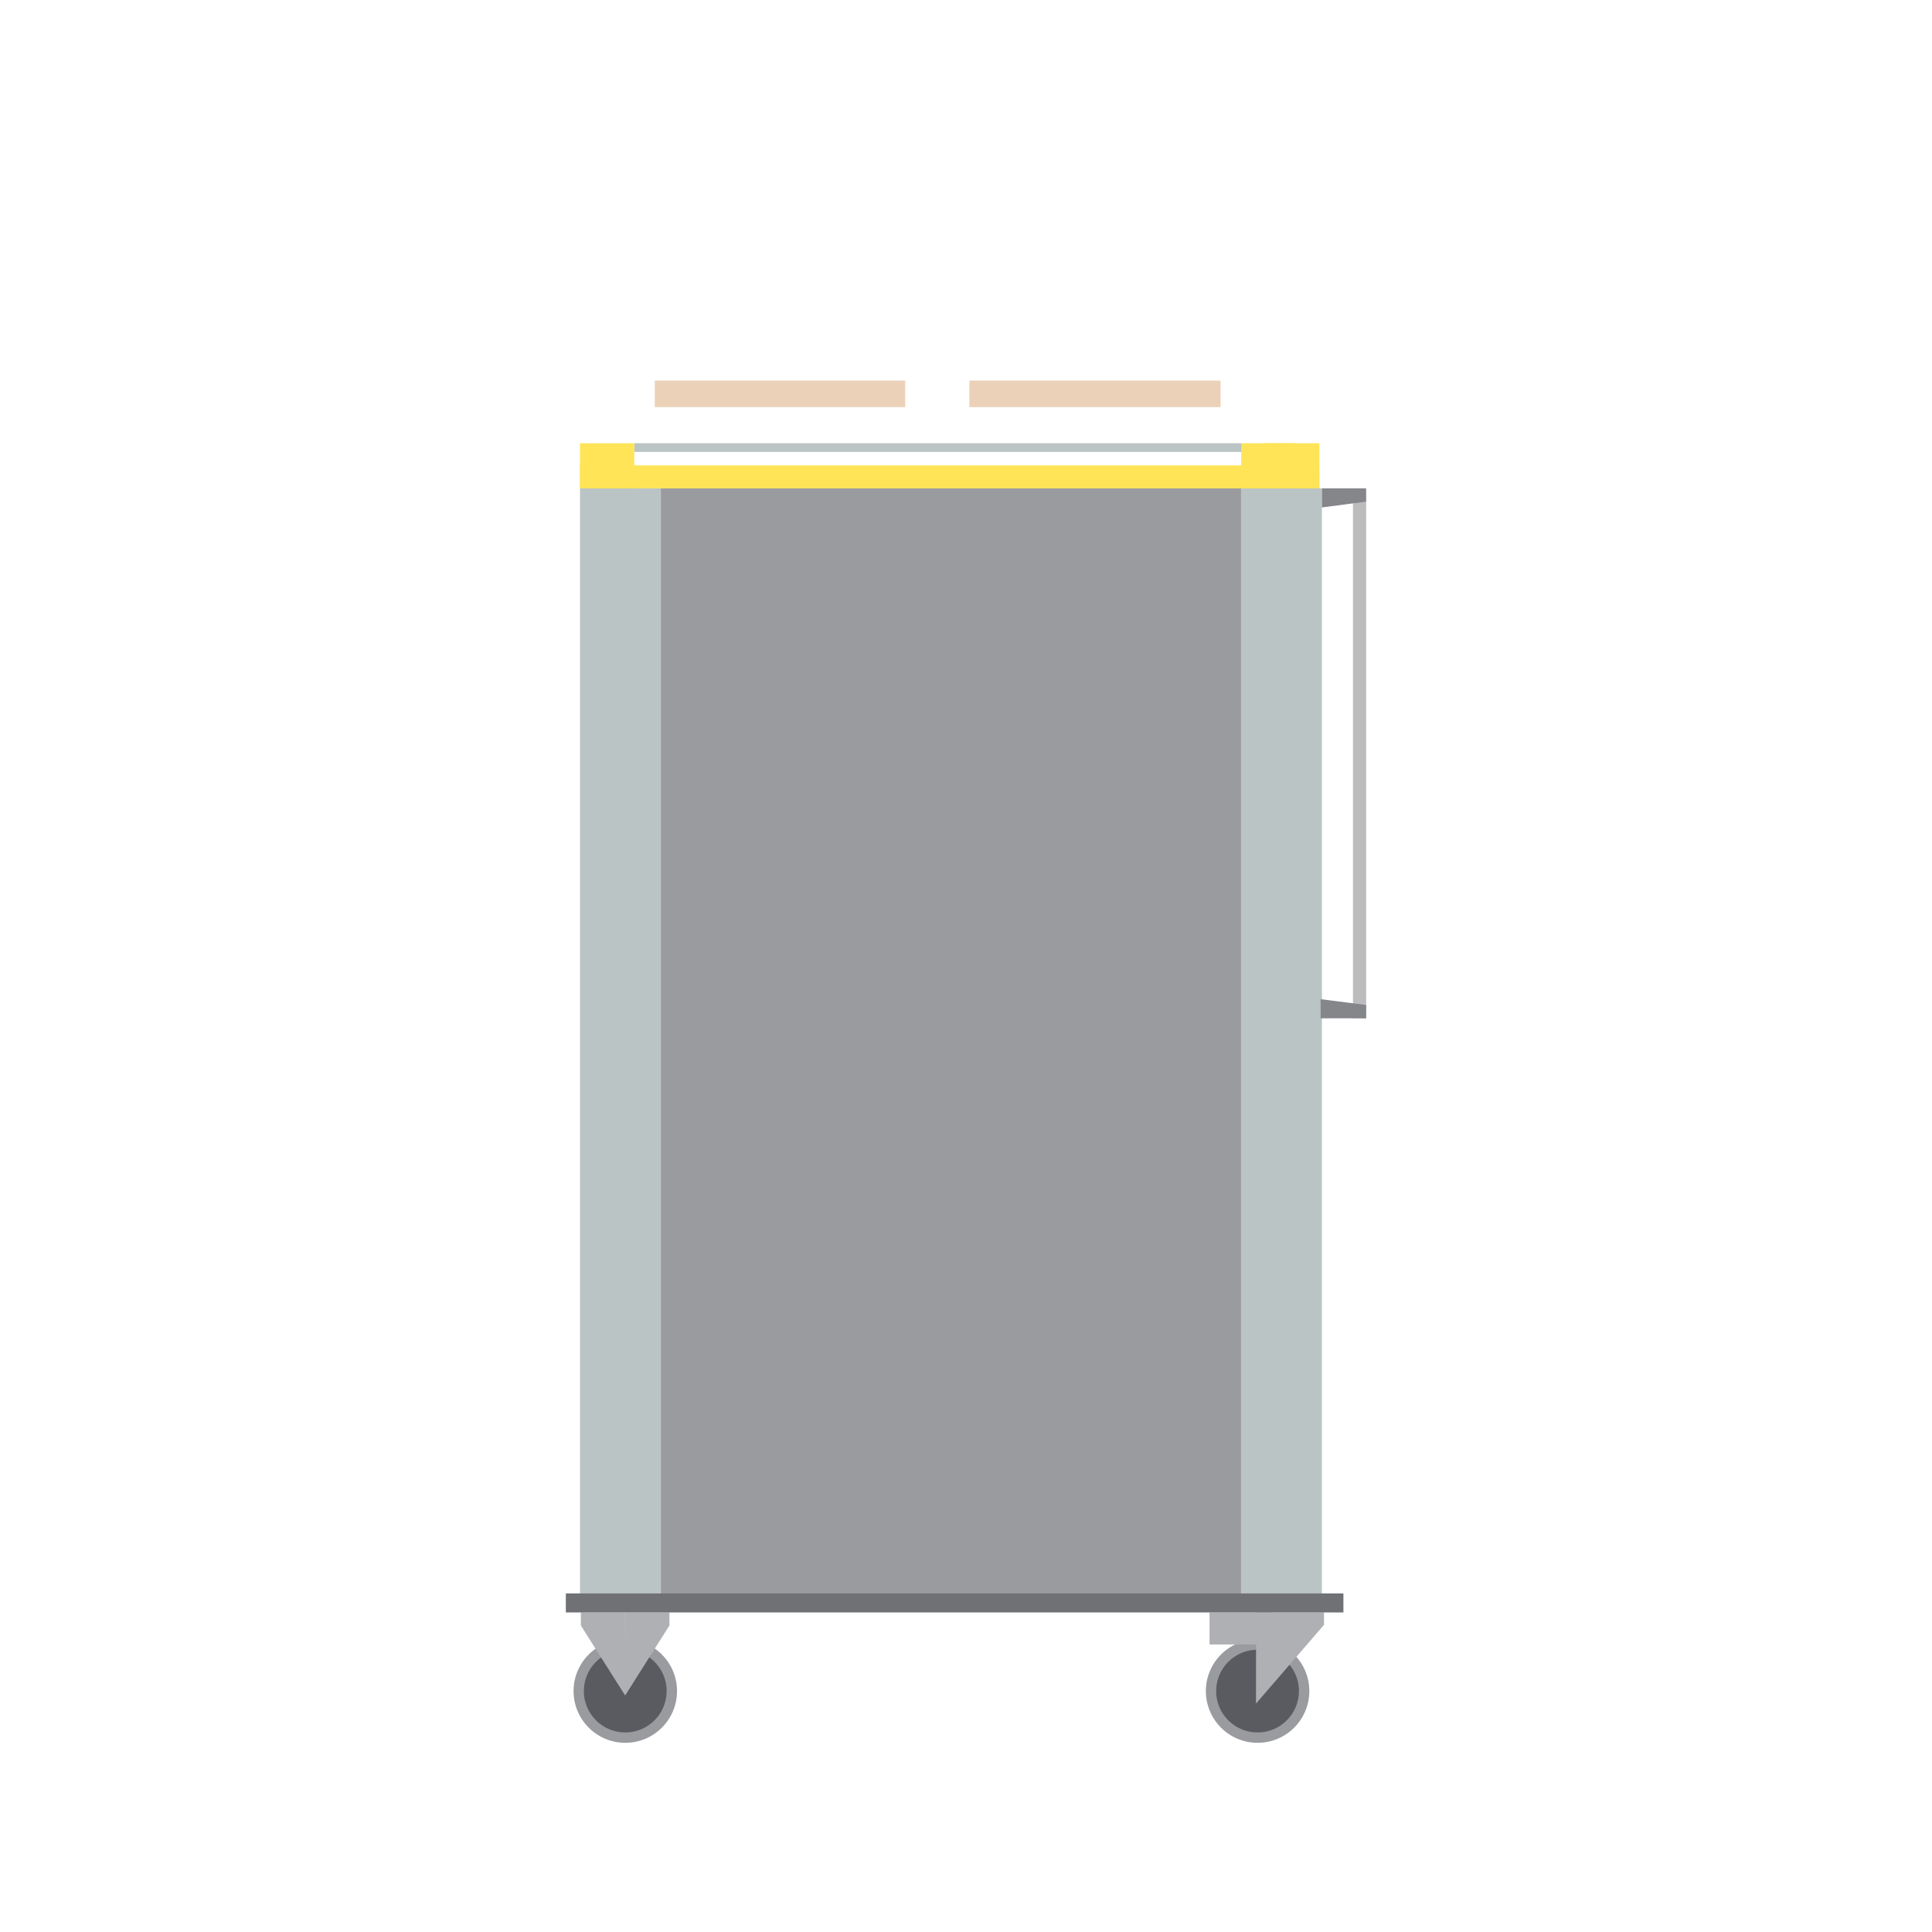 <?xml version="1.0" encoding="UTF-8"?><svg id="Livello_1" xmlns="http://www.w3.org/2000/svg" xmlns:xlink="http://www.w3.org/1999/xlink" viewBox="0 0 400 400"><defs><style>.cls-1{fill:#bbc4c4;}.cls-2{fill:#bcbcbf;}.cls-3{fill:#ffe457;}.cls-4{fill:#afb0b3;}.cls-5{fill:#ebd1b7;}.cls-6{fill:#9a9b9f;}.cls-7,.cls-8,.cls-9{fill:none;}.cls-10{fill:#6f7175;}.cls-11{fill:#85868a;}.cls-12{fill:#595b60;}.cls-8{clip-path:url(#clippath);}.cls-9{clip-path:url(#clippath-1);}</style><clipPath id="clippath"><rect class="cls-7" x="117.15" y="91.77" width="165.71" height="269.06"/></clipPath><clipPath id="clippath-1"><rect class="cls-7" x="117.15" y="91.77" width="165.71" height="269.06"/></clipPath></defs><path id="Tracciato_6703" class="cls-1" d="m120.08,332.53h153.61V101.11H120.08v231.43Z"/><g class="cls-8"><g id="Raggruppa_4083"><g id="Raggruppa_4081"><path id="Tracciato_6704" class="cls-12" d="m139.09,350.12c0,5.32-4.32,9.64-9.64,9.64s-9.64-4.32-9.64-9.64c0-5.32,4.32-9.64,9.64-9.64,5.32,0,9.64,4.31,9.64,9.64h0"/></g><g id="Raggruppa_4082"><path id="Tracciato_6705" class="cls-6" d="m139.09,350.12h-1.07c0,4.73-3.84,8.57-8.57,8.57-2.27,0-4.45-.9-6.06-2.51-3.35-3.35-3.35-8.77,0-12.12,1.61-1.61,3.79-2.51,6.07-2.51,4.73,0,8.57,3.84,8.57,8.57h2.14c0-5.91-4.79-10.71-10.71-10.71-5.91,0-10.71,4.79-10.71,10.71,0,5.91,4.79,10.71,10.71,10.71h0c5.91,0,10.71-4.79,10.71-10.71h0s-1.07,0-1.07,0Z"/></g></g></g><g id="Raggruppa_4084"><path id="Tracciato_6707" class="cls-4" d="m129.45,333.83v8.61s-.02-8.61-.02-8.61h-9.17v2.71l9.17,14.49v.02h0s0,0,0,0v-.02l9.17-14.49v-2.71h-9.17Z"/></g><g class="cls-9"><g id="Raggruppa_4087"><g id="Raggruppa_4085"><path id="Tracciato_6708" class="cls-12" d="m270,350.12c0,5.32-4.32,9.64-9.64,9.64s-9.64-4.32-9.64-9.64c0-5.32,4.32-9.64,9.64-9.64,5.32,0,9.64,4.31,9.64,9.64h0"/></g><g id="Raggruppa_4086"><path id="Tracciato_6709" class="cls-6" d="m270,350.12h-1.07c0,4.73-3.84,8.57-8.57,8.57-2.27,0-4.45-.9-6.06-2.51-3.35-3.35-3.35-8.77,0-12.12,1.61-1.61,3.79-2.51,6.07-2.51,4.73,0,8.57,3.84,8.57,8.57h2.14c0-5.91-4.79-10.71-10.71-10.71-5.91,0-10.71,4.79-10.71,10.71,0,5.91,4.79,10.71,10.71,10.71h0c5.91,0,10.71-4.79,10.71-10.71h0s-1.07,0-1.07,0Z"/></g></g></g><g id="Raggruppa_4088"><path id="Tracciato_6711" class="cls-4" d="m260.06,333.83h14.06v2.58l-14.08,16.3.02-18.88Z"/></g><path id="Tracciato_6712" class="cls-4" d="m250.42,340.47h13.08v-6.63h-13.08v6.63Z"/><path id="Tracciato_6713" class="cls-6" d="m256.93,332.53h-120.08V101.11h120.08v231.43Z"/><path id="Tracciato_6714" class="cls-10" d="m117.15,333.84h160.99v-3.94H117.15v3.94Z"/><path id="Tracciato_6715" class="cls-2" d="m280.12,210.83h2.73v-107.39h-2.73v107.39Z"/><g id="Raggruppa_4089"><path id="Tracciato_6716" class="cls-11" d="m273.42,210.83h9.43v-2.76l-9.43-1.2v3.96Z"/></g><g id="Raggruppa_4090"><path id="Tracciato_6717" class="cls-11" d="m273.69,101.11v3.95l9.16-1.2v-2.75h-9.16Z"/></g><path id="Tracciato_6718" class="cls-3" d="m256.97,101.11h11.22v-9.34h-11.22v9.34Z"/><path id="Tracciato_6719" class="cls-1" d="m131.31,93.57h125.68v-1.8h-125.68v1.8Z"/><path id="Tracciato_6720" class="cls-3" d="m261.94,101.11h11.22v-9.34h-11.22v9.34Z"/><path id="Tracciato_6721" class="cls-3" d="m120.08,101.11h11.23v-9.34h-11.23v9.34Z"/><path id="Tracciato_6722" class="cls-3" d="m120.08,101.11h153.08v-4.76H120.08v4.76Z"/><rect class="cls-5" x="135.56" y="78.8" width="51.85" height="5.49"/><rect class="cls-5" x="200.7" y="78.8" width="52.01" height="5.49"/></svg>